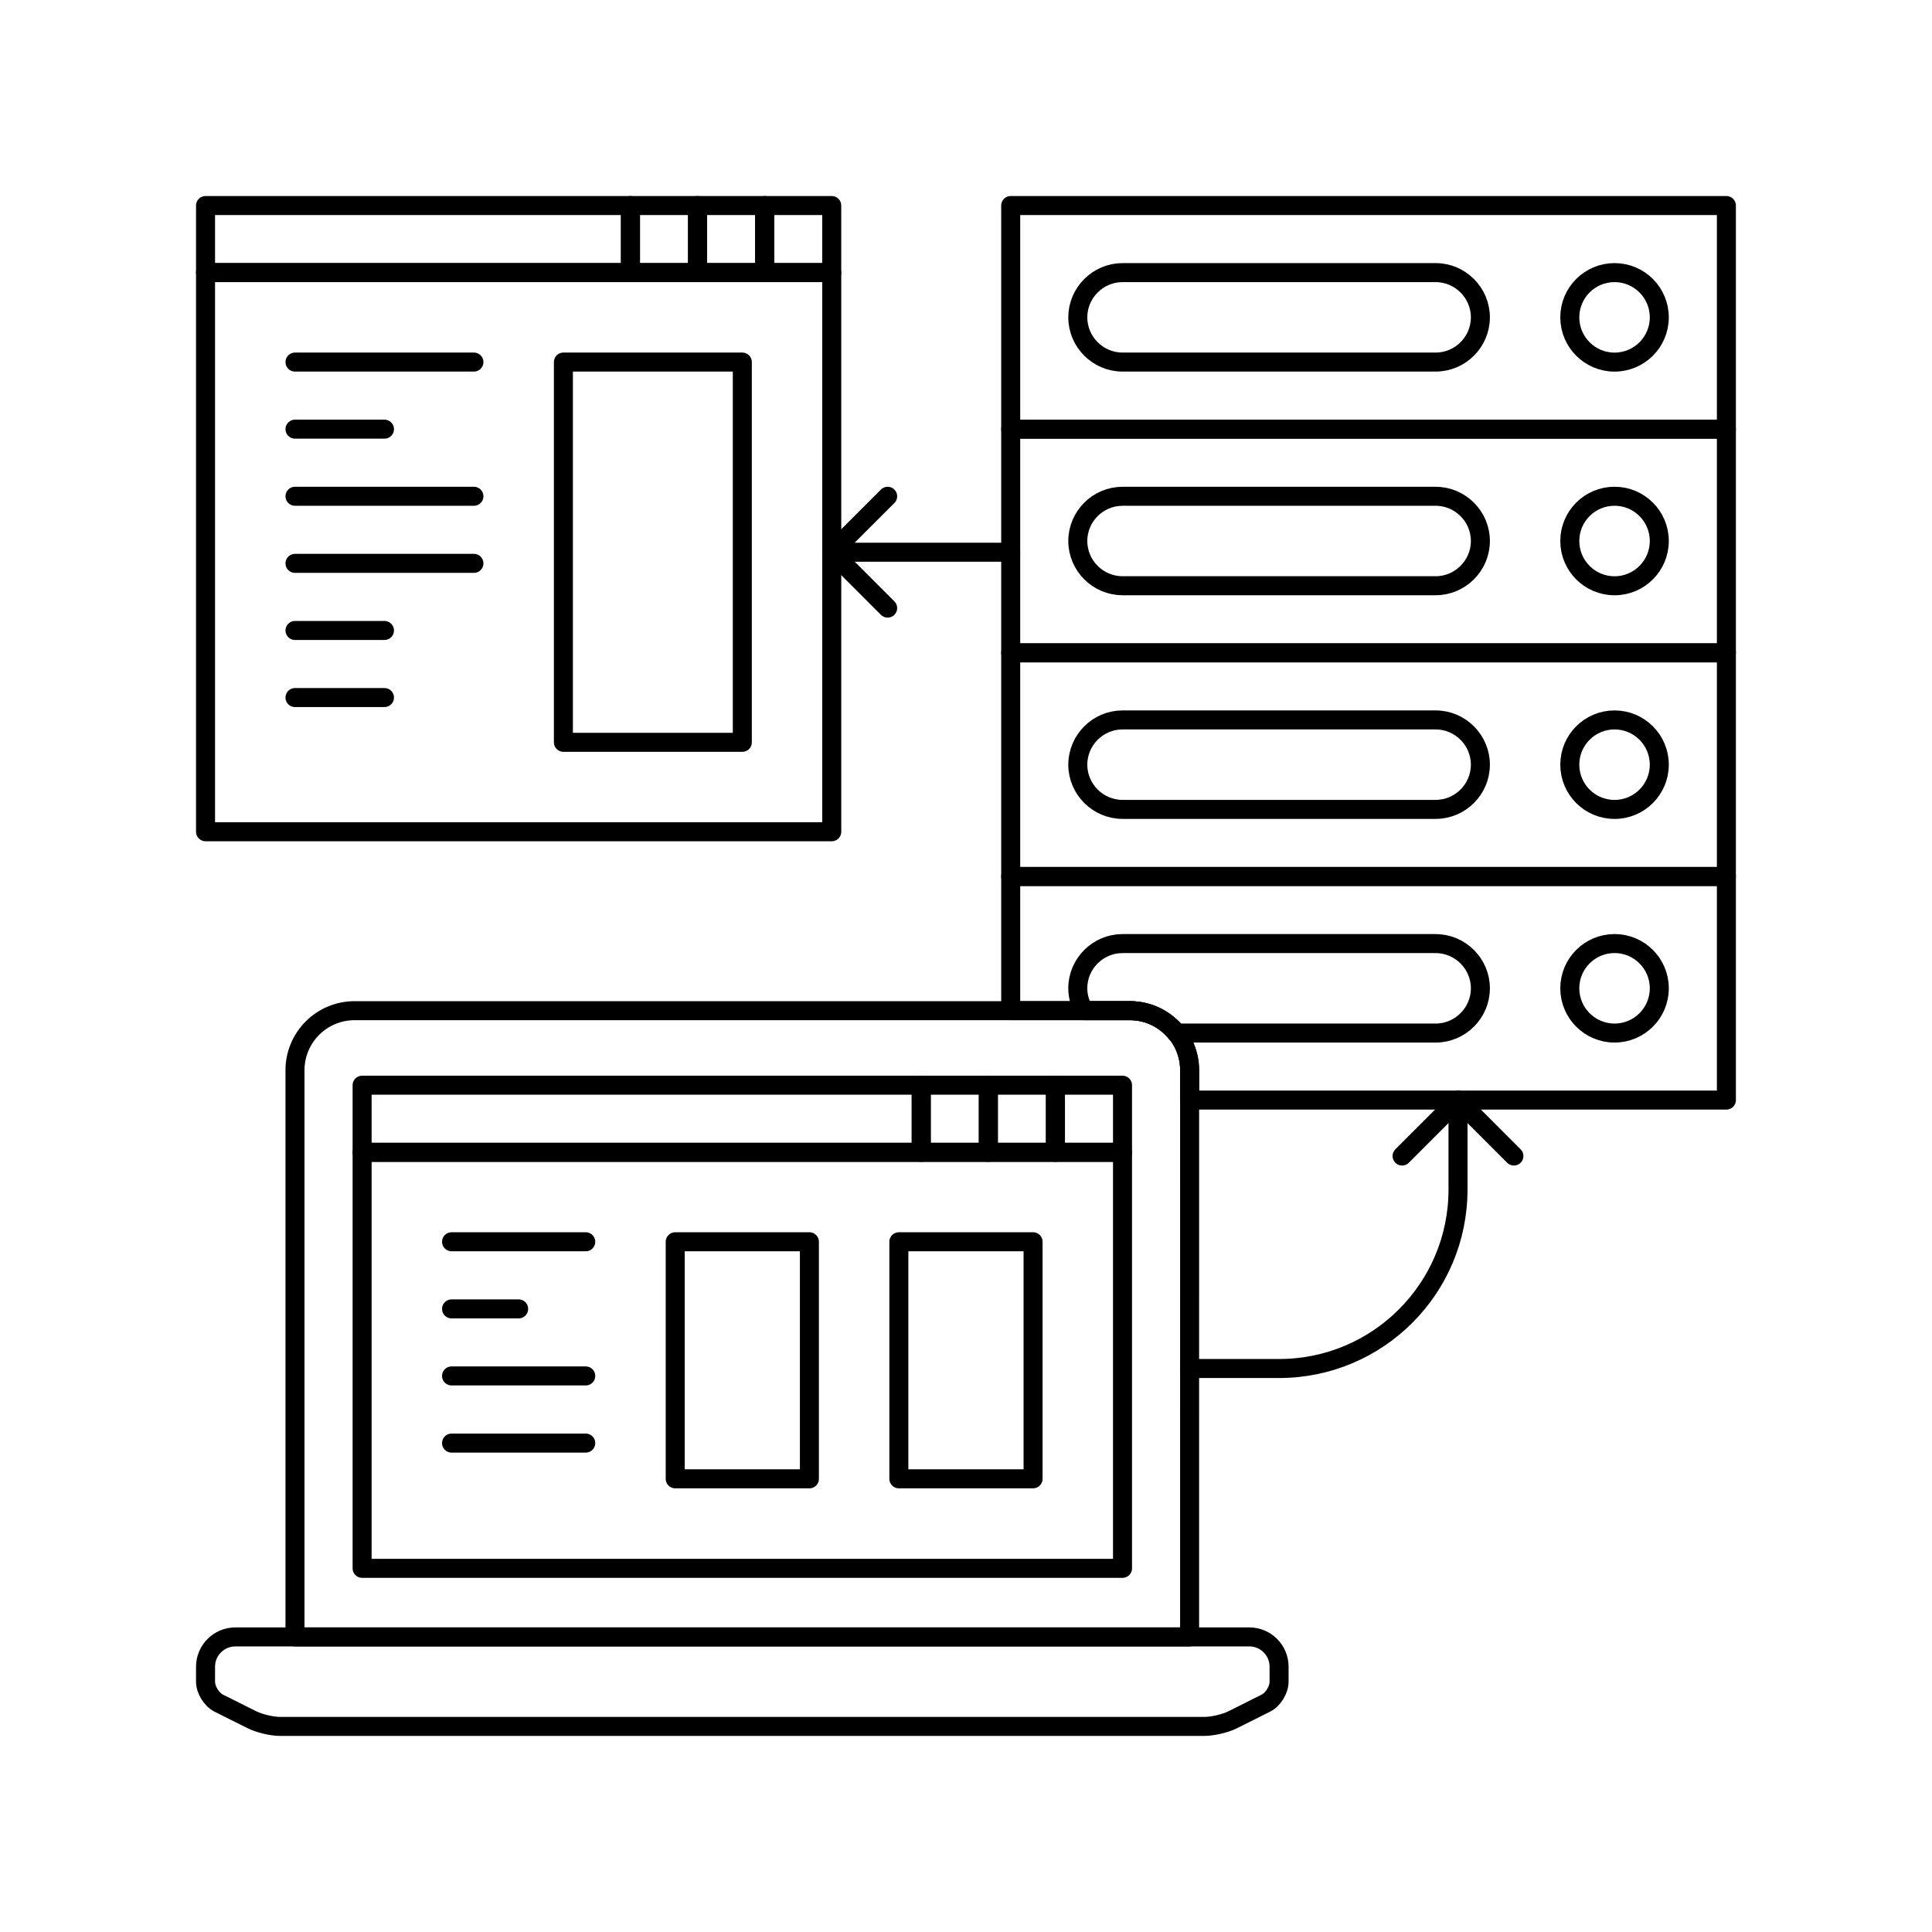 <?xml version="1.0" encoding="UTF-8"?>
<!-- Uploaded to: ICON Repo, www.svgrepo.com, Generator: ICON Repo Mixer Tools -->
<svg width="800px" height="800px" version="1.1" viewBox="144 144 512 512" xmlns="http://www.w3.org/2000/svg">
 <g fill="none" stroke="#000000" stroke-linecap="round" stroke-linejoin="round" stroke-miterlimit="10">
  <path transform="matrix(5.038 0 0 5.038 148.09 148.09)" d="m64.903 85.292c0.866 0 1.568 0.704 1.568 1.568v0.785c0 0.432-0.314 0.944-0.702 1.136l-1.732 0.867c-0.387 0.197-1.058 0.353-1.487 0.353h-48.628c-0.432 0-1.1-0.156-1.485-0.352l-1.735-0.867c-0.387-0.192-0.702-0.704-0.702-1.135v-0.785c0-0.864 0.703-1.568 1.569-1.568l53.333-7.76e-4z"/>
  <path transform="matrix(5.038 0 0 5.038 148.09 148.09)" d="m58.628 52.352h-40.785c-1.733 0-3.138 1.402-3.138 3.136v29.805h47.059l7.75e-4 -29.806c0-1.733-1.403-3.135-3.137-3.135z"/>
  <path transform="matrix(5.038 0 0 5.038 148.09 148.09)" d="m18.236 59.804h39.999v21.882h-39.999z"/>
  <path transform="matrix(5.038 0 0 5.038 148.09 148.09)" d="m46.47 64.508h7.06v12.47h-7.06z"/>
  <path transform="matrix(5.038 0 0 5.038 148.09 148.09)" d="m34.706 64.508h7.059v12.47h-7.059z"/>
  <path transform="matrix(5.038 0 0 5.038 148.09 148.09)" d="m18.236 56.272h29.411v3.531h-29.411z"/>
  <path transform="matrix(5.038 0 0 5.038 148.09 148.09)" d="m47.647 56.272h3.531v3.531h-3.531z"/>
  <path transform="matrix(5.038 0 0 5.038 148.09 148.09)" d="m51.178 56.272h3.529v3.531h-3.529z"/>
  <path transform="matrix(5.038 0 0 5.038 148.09 148.09)" d="m54.707 56.272h3.528v3.531h-3.528z"/>
  <path transform="matrix(5.038 0 0 5.038 148.09 148.09)" d="m52.354 10h37.646v11.763h-37.646z"/>
  <path transform="matrix(5.038 0 0 5.038 148.09 148.09)" d="m10 13.528h32.94v29.412h-32.94z"/>
  <path transform="matrix(5.038 0 0 5.038 148.09 148.09)" d="m28.824 18.234h9.412v20.001h-9.412z"/>
  <path transform="matrix(5.038 0 0 5.038 148.09 148.09)" d="m10 10h22.352v3.527h-22.352z"/>
  <path transform="matrix(5.038 0 0 5.038 148.09 148.09)" d="m39.41 10h3.529v3.527h-3.529z"/>
  <path transform="matrix(5.038 0 0 5.038 148.09 148.09)" d="m35.881 10h3.529v3.527h-3.529z"/>
  <path transform="matrix(5.038 0 0 5.038 148.09 148.09)" d="m32.352 10h3.529v3.527h-3.529z"/>
  <path transform="matrix(5.038 0 0 5.038 148.09 148.09)" d="m77.06 15.882c0 1.294-1.059 2.352-2.353 2.352h-16.471c-1.293 0-2.353-1.058-2.353-2.352 0-1.293 1.06-2.354 2.353-2.354h16.472c1.293 0 2.352 1.061 2.352 2.354z"/>
  <path transform="matrix(5.038 0 0 5.038 148.09 148.09)" d="m86.471 15.882c0 1.3-1.054 2.354-2.354 2.354-1.3 0-2.354-1.054-2.354-2.354 0-1.3 1.054-2.354 2.354-2.354 1.3 0 2.354 1.054 2.354 2.354"/>
  <path transform="matrix(5.038 0 0 5.038 148.09 148.09)" d="m52.354 21.763h37.646v11.766h-37.646z"/>
  <path transform="matrix(5.038 0 0 5.038 148.09 148.09)" d="m77.06 27.646c0 1.294-1.059 2.353-2.353 2.353h-16.471c-1.293 0-2.353-1.059-2.353-2.353 0-1.295 1.06-2.352 2.353-2.352h16.472c1.293 0 2.352 1.058 2.352 2.352z"/>
  <path transform="matrix(5.038 0 0 5.038 148.09 148.09)" d="m86.471 27.646c0 1.3-1.054 2.355-2.354 2.355-1.3 0-2.354-1.054-2.354-2.355 0-1.3 1.054-2.354 2.354-2.354 1.3 0 2.354 1.054 2.354 2.354"/>
  <path transform="matrix(5.038 0 0 5.038 148.09 148.09)" d="m52.354 33.531h37.646v11.763h-37.646z"/>
  <path transform="matrix(5.038 0 0 5.038 148.09 148.09)" d="m77.06 39.412c0 1.293-1.059 2.352-2.353 2.352h-16.471c-1.293 0-2.353-1.059-2.353-2.352 0-1.294 1.06-2.354 2.353-2.354h16.472c1.293 7.76e-4 2.352 1.06 2.352 2.354z"/>
  <path transform="matrix(5.038 0 0 5.038 148.09 148.09)" d="m86.471 39.412c0 1.3-1.054 2.354-2.354 2.354-1.3 0-2.354-1.054-2.354-2.354 0-1.3 1.054-2.354 2.354-2.354 1.3 0 2.354 1.054 2.354 2.354"/>
  <path transform="matrix(5.038 0 0 5.038 148.09 148.09)" d="m86.471 51.175c0 1.3-1.054 2.354-2.354 2.354-1.3 0-2.354-1.054-2.354-2.354 0-1.3 1.054-2.354 2.354-2.354 1.3 0 2.354 1.054 2.354 2.354"/>
  <path transform="matrix(5.038 0 0 5.038 148.09 148.09)" d="m52.354 45.293v7.058h6.274c1.735 0 3.137 1.402 3.137 3.136v1.569l28.235-7.76e-4v-11.763z"/>
  <path transform="matrix(5.038 0 0 5.038 148.09 148.09)" d="m74.707 48.823h-16.472c-1.293 0-2.353 1.059-2.353 2.352 0 0.43 0.125 0.829 0.328 1.177h2.417c0.989 0 1.858 0.465 2.434 1.178h13.646c1.294 0 2.353-1.061 2.353-2.354 0-1.294-1.059-2.352-2.352-2.352z"/>
  <path transform="matrix(5.038 0 0 5.038 148.09 148.09)" d="m14.706 18.234h9.411z"/>
  <path transform="matrix(5.038 0 0 5.038 148.09 148.09)" d="m22.941 64.508h7.059z"/>
  <path transform="matrix(5.038 0 0 5.038 148.09 148.09)" d="m22.941 68.039h3.529z"/>
  <path transform="matrix(5.038 0 0 5.038 148.09 148.09)" d="m22.941 71.566h7.059z"/>
  <path transform="matrix(5.038 0 0 5.038 148.09 148.09)" d="m22.941 75.098h7.059z"/>
  <path transform="matrix(5.038 0 0 5.038 148.09 148.09)" d="m14.706 21.763h4.706z"/>
  <path transform="matrix(5.038 0 0 5.038 148.09 148.09)" d="m14.706 25.293h9.411z"/>
  <path transform="matrix(5.038 0 0 5.038 148.09 148.09)" d="m14.706 28.822h9.411z"/>
  <path transform="matrix(5.038 0 0 5.038 148.09 148.09)" d="m14.706 32.352h4.706z"/>
  <path transform="matrix(5.038 0 0 5.038 148.09 148.09)" d="m14.706 35.881h4.706z"/>
  <path transform="matrix(5.038 0 0 5.038 148.09 148.09)" d="m75.883 57.057v4.704c0 5.202-4.214 9.414-9.411 9.414h-4.707 4.707c5.197 0 9.411-4.212 9.411-9.414z"/>
  <path transform="matrix(5.038 0 0 5.038 148.09 148.09)" d="m78.823 59.998-2.94-2.942-2.942 2.942 2.942-2.942z"/>
  <path transform="matrix(5.038 0 0 5.038 148.09 148.09)" d="m45.881 25.294-2.941 2.94 2.941 2.942-2.941-2.942z"/>
  <path transform="matrix(5.038 0 0 5.038 148.09 148.09)" d="m52.352 28.236h-9.412z"/>
 </g>
</svg>